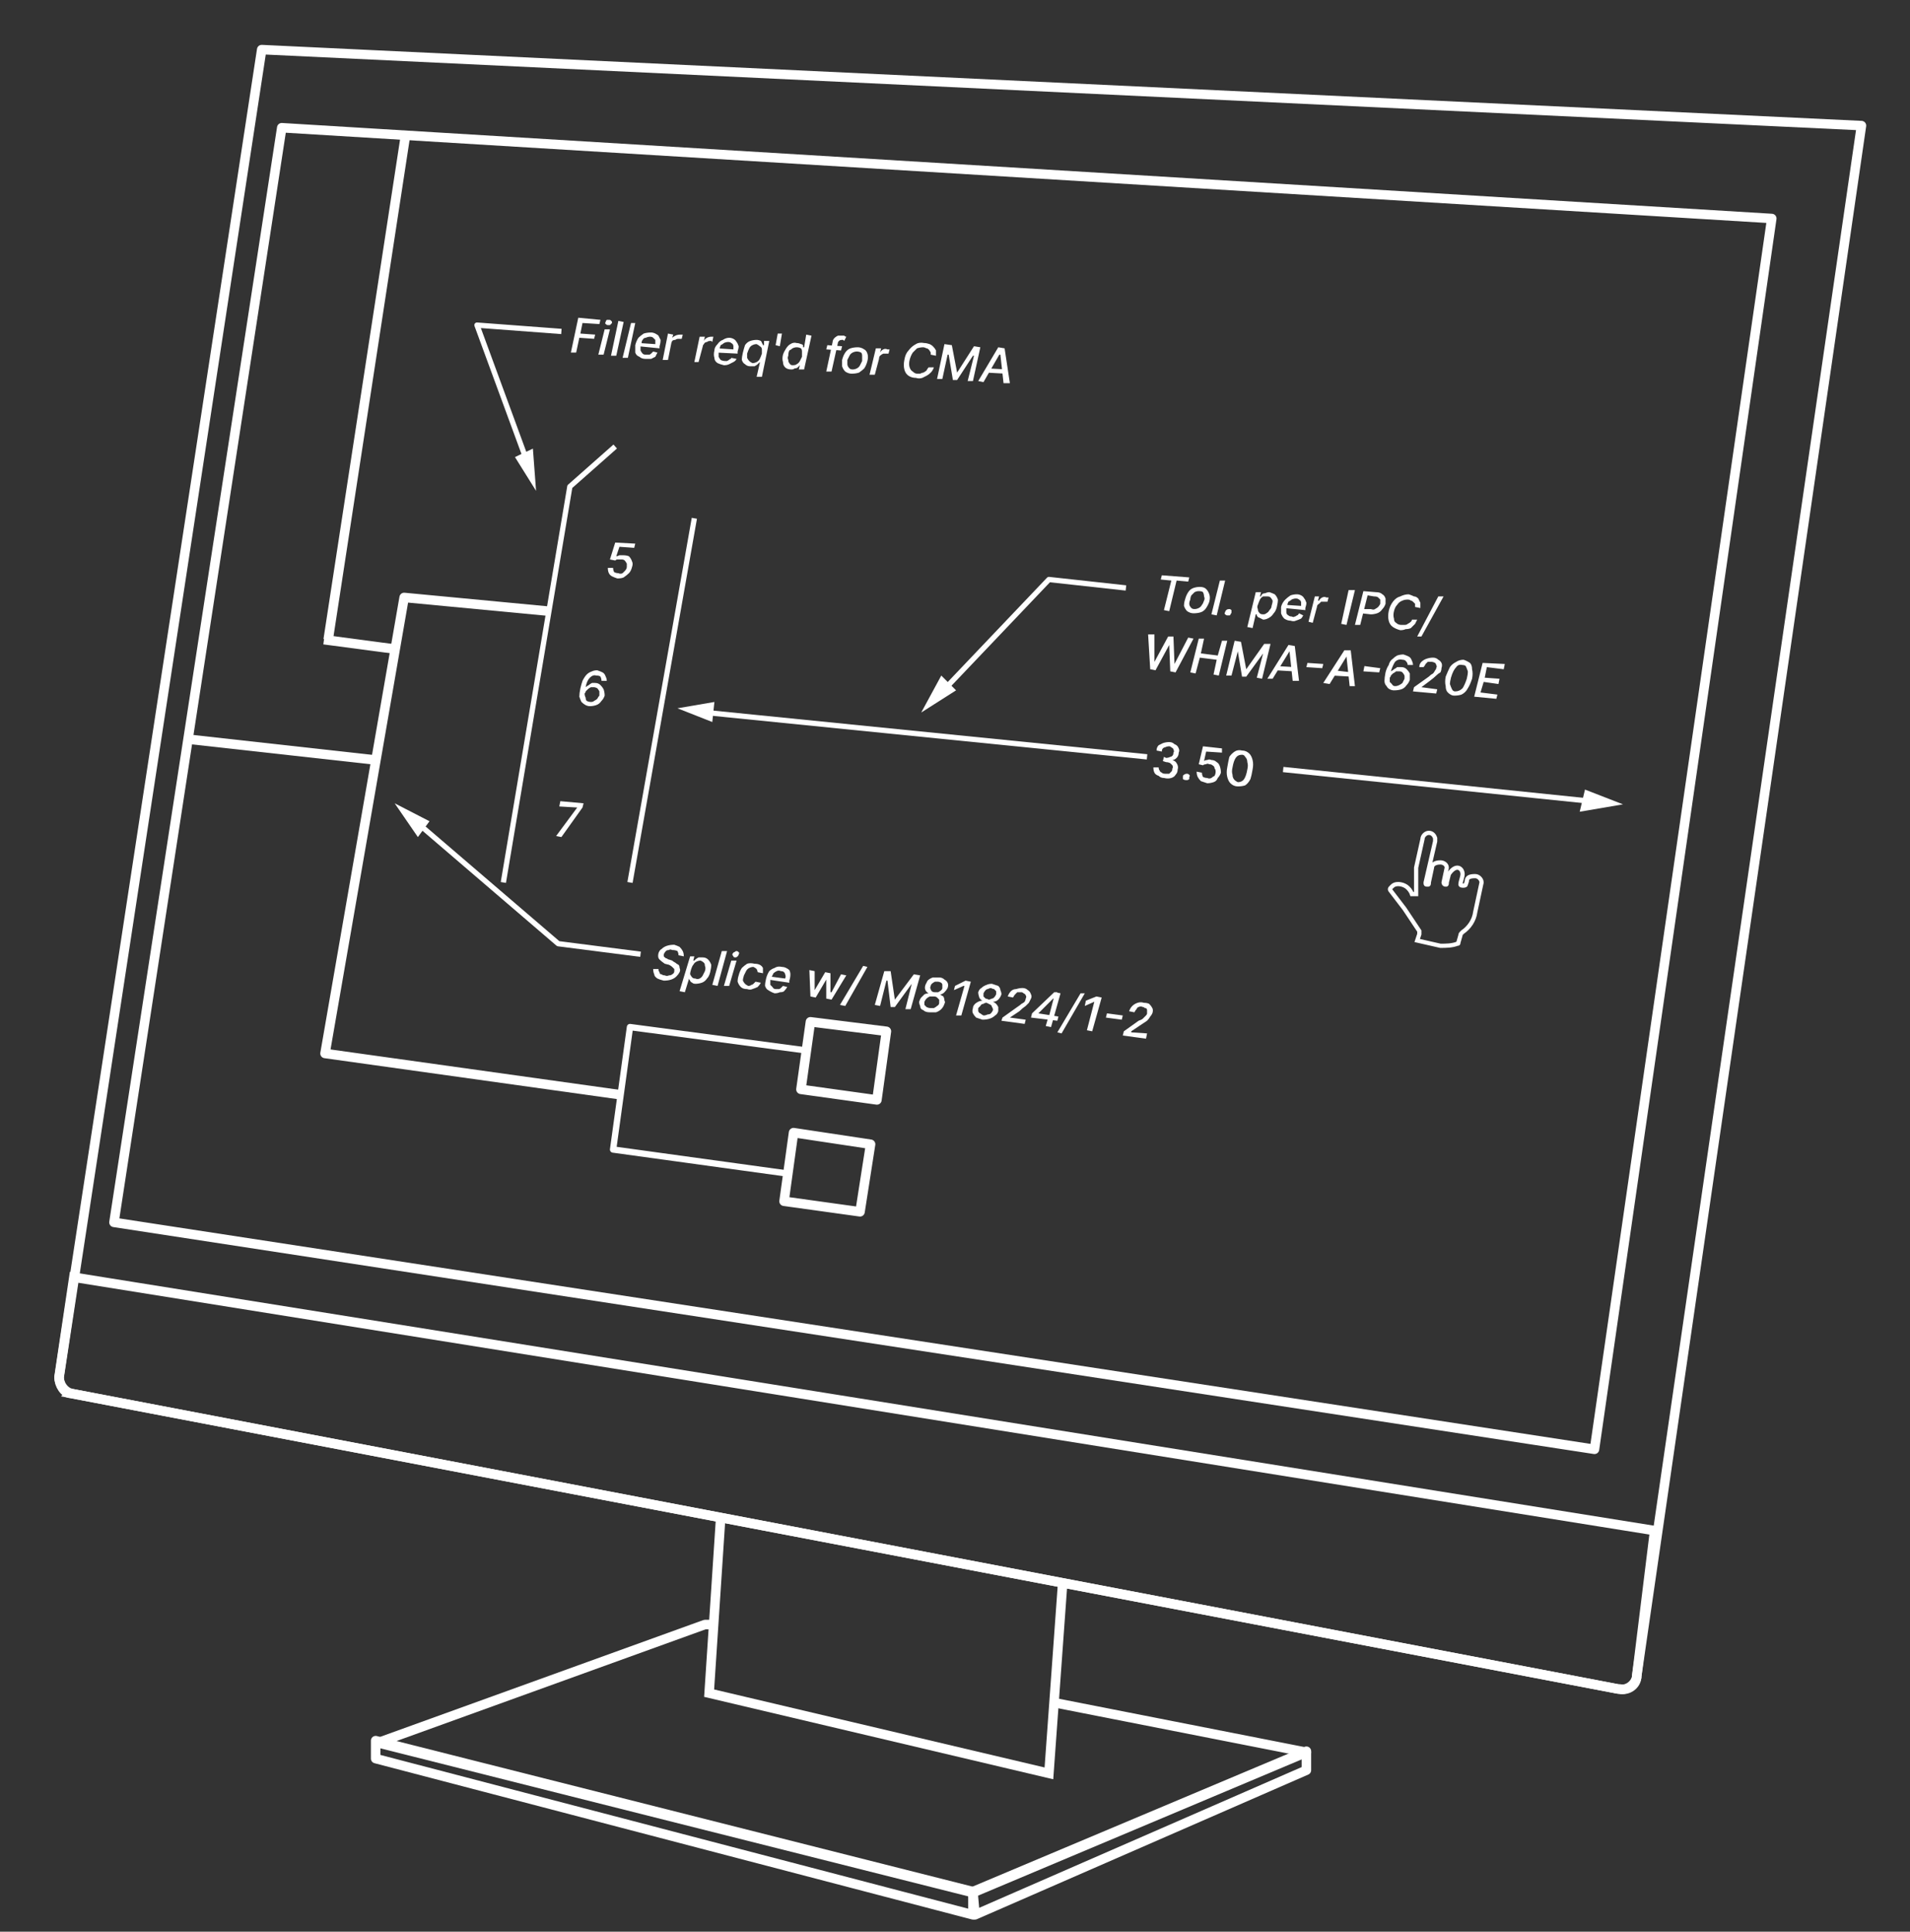 <svg version="1.2" xmlns="http://www.w3.org/2000/svg" viewBox="0 0 181 183" width="181" height="183">
	<rect x="0" y="0" width="181" height="183" fill="#333333" stroke="none"/>
	<title>simple comp2 3</title>
	<defs>
		<clipPath clipPathUnits="userSpaceOnUse" id="cp1">
			<path d="m211-55.42v237.74h-261v-237.74z"/>
		</clipPath>
	</defs>
	<style>
		.s0 { fill: none;stroke: #ffffff;stroke-linejoin: round;stroke-width: .9 } 
		.s1 { fill: none;stroke: #ffffff;stroke-linejoin: round;stroke-width: .6 } 
		.s2 { fill: none;stroke: #ffffff;stroke-miterlimit:10;stroke-width: .9 } 
		.s3 { fill: none;stroke: #ffffff;stroke-linejoin: round;stroke-width: .5 } 
		.s4 { fill: #ffffff } 
		.s5 { fill: none;stroke: #ffffff;stroke-miterlimit:10;stroke-width: .4 } 
		.s6 { fill: none;stroke: #ffffff;stroke-width: .9 } 
	</style>
	<g id="Clip-Path" clip-path="url(#cp1)">
		<g>
			<path class="s0" d="m52 57.9l-13.7-1.3-7.5 43.2 27.9 3.9"/>
			<path class="s0" d="m35.6 72l-18-2"/>
			<path class="s1" d="m74.8 111.2l-16.7-2.3 1.6-11.6 16.6 2.2"/>
			<path class="s0" d="m75.2 107.3l-0.9 6.5 7.2 1 1-6.4z"/>
			<path class="s0" d="m76.8 96.8l-0.9 6.4 7.2 1 0.9-6.5z"/>
			<path class="s0" d="m67.7 153.9h-0.9l-31 11.2 56.4 14.2 31.6-13.3-23.9-4.7"/>
			<path class="s0" d="m35.6 164.9v1.7l56.6 14.8v-2.2z"/>
			<path class="s0" d="m92.2 179.2l31.6-13.3v1.8l-31.4 13.7z"/>
			<path class="s2" d="m68.3 143.7l-1.1 16.7 32.2 7.6 1.3-18"/>
			<path class="s0" d="m167.9 20.7l-141.2-8.6-15.9 103.7 140.3 21.5z"/>
			<path class="s0" d="m176.4 11.9l-21.3 146.9c0 0.8-0.8 1.4-1.6 1.2h-0.2l-146.6-28c-0.6 0-1.1-0.8-1.1-1.5l19.2-125.8z"/>
			<path class="s2" d="m6.7 132l146.6 28c0.8 0.2 1.6-0.3 1.8-1.1v-0.1l1.7-13.8-149.8-24-1.4 9.4c0 0.8 0.5 1.4 1.1 1.6z"/>
			<path class="s3" d="m106.7 55.7l-7.3-0.8-9.9 10.4"/>
			<path class="s4" d="m89.2 64l-1.9 3.5 3.3-2.1z"/>
			<path class="s3" d="m60.7 90.4l-7.8-1-13.3-11.4"/>
			<path class="s4" d="m39.6 79.3l-2.2-3.2 3.3 1.7z"/>
			<path class="s3" d="m53.2 31.4l-8-0.6 4.7 12.8"/>
			<path class="s4" d="m48.8 43.3l2 3.2-0.3-4z"/>
			<path class="s3" d="m58.3 42.3l-4.3 3.8-6.3 37.5"/>
			<path class="s3" d="m65.8 49.1l-6.1 34.5"/>
			<path class="s3" d="m108.7 71.7l-41.8-4.2"/>
			<path class="s4" d="m67.7 66.5l-3.5 0.6 3.3 1.3z"/>
			<path class="s3" d="m150.7 75.9l-29.1-3"/>
			<path class="s4" d="m150.2 74.8l3.6 1.4-4.1 0.7z"/>
			<path class="s5" d="m134.3 89.1l0.2-0.6c0-0.2 0-0.2 0-0.3l-1.4-2.1-1.3-1.7c-0.2-0.2 0-0.3 0.2-0.5 0.4-0.3 1.1-0.1 1.4 0.2 0.1 0.1 0.3 0.3 0.4 0.6h0.4v-2.5l0.6-2.7c0-0.3 0.3-0.6 0.6-0.6 0.3 0 0.5 0.2 0.6 0.5 0 0.1 0 0.1 0 0.3l-0.9 3.9c0 0.2 0 0.2 0.2 0.2 0.1 0 0.1 0 0.1-0.2l0.3-1.4c0-0.3 0.3-0.5 0.8-0.5 0.3 0 0.6 0.2 0.6 0.5l-0.3 1.4c0 0 0 0.2 0.2 0.2 0.1 0 0.1 0 0.1-0.2l0.2-0.8c0.2-0.3 0.5-0.6 0.8-0.6 0.3 0 0.5 0.3 0.5 0.6 0 0.3-0.2 0.7-0.2 1 0 0 0 0.1 0.2 0.1h0.1c0 0 0.2 0 0.2-0.1l0.1-0.3c0-0.4 0.3-0.5 0.8-0.5 0.3 0 0.6 0.3 0.6 0.6l-0.6 2.8c-0.1 0.8-0.6 1.5-1.2 1.9-0.2 0.2-0.2 0.2-0.2 0.3l-0.2 0.7c0 0.1 0 0.1-0.1 0.1-0.5 0.2-1.1 0.2-1.6 0.2z"/>
			<path class="s4" d="m58.5 54.8q-0.3-0.1-0.5-0.2-0.2-0.1-0.3-0.3-0.1-0.2-0.1-0.5h0.5q0 0.2 0.1 0.4 0.2 0.1 0.4 0.1 0.2 0.1 0.4 0 0.1-0.1 0.2-0.2 0.2-0.2 0.2-0.4 0-0.2 0-0.3-0.1-0.2-0.2-0.3-0.1-0.1-0.3-0.1-0.2 0-0.4 0-0.1 0-0.2 0.1l-0.5-0.1 0.5-1.6 1.9 0.1-0.1 0.4-1.4-0.1-0.3 0.9q0.1 0 0.3-0.1 0.2 0 0.3 0 0.4 0 0.6 0.1 0.2 0.2 0.3 0.5 0.1 0.2 0 0.5-0.1 0.4-0.3 0.6-0.2 0.2-0.5 0.4-0.2 0.1-0.6 0.1z"/>
			<path class="s4" d="m55.9 66.9q-0.2 0-0.4-0.1-0.2-0.1-0.4-0.3-0.1-0.2-0.2-0.5 0-0.3 0.1-0.8 0.1-0.4 0.2-0.7 0.2-0.4 0.4-0.6 0.2-0.2 0.5-0.3 0.2-0.1 0.5-0.1 0.3 0.1 0.5 0.2 0.2 0.1 0.3 0.4 0.1 0.2 0.1 0.4h-0.5q0-0.2-0.1-0.4-0.1-0.1-0.4-0.1-0.3-0.1-0.6 0.2-0.3 0.3-0.4 0.9 0.1-0.1 0.3-0.2 0.1-0.1 0.3-0.2 0.2 0 0.3 0 0.3 0 0.5 0.2 0.2 0.2 0.3 0.4 0.1 0.3 0.1 0.6-0.1 0.3-0.3 0.5-0.2 0.3-0.5 0.4-0.3 0.1-0.6 0.1zm0.1-0.4q0.2 0 0.3-0.1 0.2-0.1 0.3-0.2 0.1-0.2 0.2-0.3 0-0.2 0-0.4-0.1-0.2-0.2-0.3-0.2-0.1-0.3-0.1-0.2 0-0.3 0-0.2 0.1-0.3 0.2-0.1 0.1-0.2 0.2 0 0.1-0.1 0.2 0 0.2 0.1 0.4 0 0.2 0.1 0.3 0.2 0.1 0.4 0.1z"/>
			<path class="s4" d="m52.7 79.2l2-2.7-1.7-0.1 0.1-0.5 2.2 0.2-0.1 0.4-2 2.8z"/>
			<path class="s4" d="m110.3 73.7q-0.3 0-0.5-0.2-0.3-0.1-0.4-0.3-0.1-0.2-0.1-0.5h0.5q0 0.2 0.1 0.3 0 0.1 0.2 0.2 0.1 0.1 0.3 0.1 0.2 0 0.4 0 0.1-0.1 0.2-0.2 0.1-0.1 0.1-0.3 0.1-0.1 0-0.3-0.1-0.1-0.2-0.2-0.2-0.1-0.4-0.1l-0.3-0.1 0.1-0.4 0.2 0.1q0.2 0 0.4-0.1 0.1 0 0.2-0.1 0.1-0.1 0.1-0.3 0.1-0.1 0-0.3 0-0.1-0.2-0.2-0.1-0.1-0.2-0.1-0.2 0-0.4 0.1-0.1 0-0.2 0.1-0.1 0.1-0.1 0.3l-0.5-0.1q0-0.3 0.2-0.5 0.2-0.1 0.4-0.2 0.3-0.1 0.6-0.1 0.3 0 0.5 0.2 0.3 0.1 0.4 0.4 0.1 0.2 0 0.4 0 0.3-0.2 0.5-0.2 0.2-0.4 0.2 0.3 0.1 0.4 0.3 0.2 0.3 0.1 0.6 0 0.3-0.2 0.5-0.1 0.2-0.4 0.3-0.3 0.1-0.7 0zm2.1 0.2q-0.2 0-0.3-0.1 0-0.1 0-0.2 0-0.2 0.1-0.2 0.1-0.1 0.3-0.1 0.1 0 0.2 0.1 0.1 0.1 0 0.2 0 0.1 0 0.2-0.1 0.1-0.2 0.1 0 0-0.1 0zm2 0.3q-0.3-0.1-0.6-0.2-0.2-0.2-0.3-0.4-0.1-0.2-0.1-0.5l0.5 0.1q0 0.2 0.1 0.4 0.2 0.1 0.4 0.1 0.2 0.1 0.4 0 0.1-0.1 0.3-0.2 0.1-0.2 0.1-0.4 0-0.2-0.1-0.3 0-0.2-0.2-0.3-0.1-0.1-0.3-0.1-0.2-0.1-0.3 0-0.2 0-0.3 0.1l-0.4-0.1 0.4-1.7 1.8 0.2v0.4l-1.5-0.1-0.2 0.9q0.1-0.1 0.3-0.1 0.2-0.1 0.4 0 0.3 0 0.5 0.2 0.2 0.1 0.3 0.4 0.1 0.3 0.1 0.6-0.1 0.3-0.3 0.5-0.1 0.3-0.4 0.4-0.3 0.1-0.6 0.1zm2.9 0.3q-0.4 0-0.7-0.3-0.2-0.2-0.3-0.6-0.1-0.4 0-0.9 0.1-0.6 0.2-1 0.2-0.3 0.5-0.5 0.3-0.2 0.7-0.1 0.4 0 0.7 0.3 0.2 0.2 0.3 0.6 0.1 0.4 0 0.9-0.1 0.6-0.2 0.9-0.2 0.4-0.5 0.6-0.3 0.1-0.7 0.1zm0-0.4q0.4 0 0.6-0.3 0.2-0.3 0.3-0.9 0.1-0.4 0-0.7 0-0.3-0.2-0.5-0.1-0.2-0.3-0.2-0.4 0-0.6 0.3-0.2 0.3-0.3 0.9-0.1 0.4 0 0.7 0 0.3 0.2 0.5 0.1 0.1 0.3 0.2z"/>
			<path class="s4" d="m110 54.9l0.1-0.4 2.6 0.2-0.1 0.4-1.1-0.1-0.7 2.9-0.5-0.1 0.7-2.8zm3.1 3.2q-0.3 0-0.6-0.2-0.2-0.2-0.3-0.5 0-0.3 0.1-0.6 0.1-0.4 0.3-0.7 0.2-0.3 0.5-0.4 0.3-0.1 0.6-0.1 0.4 0 0.6 0.2 0.2 0.2 0.3 0.5 0.1 0.3 0 0.7-0.1 0.3-0.3 0.6-0.2 0.3-0.5 0.4-0.3 0.1-0.7 0.1zm0.1-0.4q0.2 0 0.4-0.1 0.2-0.1 0.3-0.3 0.1-0.1 0.2-0.4 0.1-0.2 0-0.4 0-0.2-0.1-0.4-0.1-0.1-0.4-0.1-0.2 0-0.4 0.1-0.1 0.1-0.3 0.3-0.1 0.2-0.1 0.4-0.1 0.2-0.1 0.4 0 0.2 0.2 0.4 0.1 0.1 0.3 0.1zm2.9-2.7l-0.8 3.3-0.5-0.1 0.8-3.2zm0.2 3.3q-0.1 0-0.2-0.1-0.1-0.1 0-0.2 0-0.1 0.1-0.2 0.1-0.1 0.3-0.1 0.1 0 0.2 0.1 0 0.1 0 0.2 0 0.1-0.1 0.2 0 0.1-0.1 0.1-0.1 0-0.2 0zm1.9 1.1l0.8-3.3h0.5l-0.1 0.4h0.1q0-0.1 0.1-0.2 0.1-0.1 0.3-0.1 0.2-0.1 0.4-0.1 0.3 0.1 0.5 0.2 0.2 0.2 0.3 0.5 0 0.3-0.1 0.7-0.1 0.4-0.3 0.6-0.2 0.3-0.4 0.4-0.3 0.2-0.6 0.2-0.2-0.1-0.4-0.2-0.1 0-0.2-0.2 0-0.1 0-0.1h-0.1l-0.3 1.3zm1-2.1q-0.1 0.2 0 0.4 0 0.2 0.1 0.3 0.1 0.2 0.4 0.2 0.2 0 0.3-0.1 0.2-0.1 0.3-0.3 0.2-0.2 0.2-0.4 0.1-0.3 0.1-0.5-0.1-0.2-0.2-0.3-0.1-0.1-0.3-0.1-0.2 0-0.4 0-0.2 0.1-0.3 0.3-0.1 0.2-0.2 0.5zm3.1 1.5q-0.3 0-0.6-0.2-0.2-0.2-0.3-0.5 0-0.2 0-0.6 0.1-0.4 0.4-0.7 0.2-0.2 0.5-0.4 0.3-0.1 0.6-0.1 0.2 0 0.4 0.1 0.2 0.1 0.3 0.3 0.1 0.1 0.2 0.4 0 0.2-0.1 0.5v0.2l-2-0.2 0.1-0.3 1.5 0.1q0-0.2 0-0.3 0-0.2-0.2-0.3-0.1-0.1-0.3-0.1-0.2 0-0.4 0.1-0.1 0.1-0.3 0.2-0.1 0.2-0.1 0.3l-0.1 0.3q0 0.3 0 0.4 0 0.2 0.2 0.3 0.1 0.1 0.3 0.1 0.2 0.1 0.3 0 0.1 0 0.2-0.1 0.1 0 0.2-0.2l0.4 0.2q-0.1 0.2-0.2 0.3-0.2 0.1-0.5 0.2-0.2 0.1-0.5 0zm1.7 0.1l0.6-2.4h0.4l-0.1 0.4h0.1q0.1-0.2 0.3-0.3 0.2-0.1 0.4 0 0 0 0.1 0 0.1 0 0.1 0l-0.1 0.4q0 0-0.1 0-0.1 0-0.2 0-0.1 0-0.3 0-0.1 0.1-0.2 0.2-0.2 0.1-0.2 0.3l-0.4 1.5zm4.4-3l-0.8 3.3-0.5-0.1 0.7-3.2zm0 3.3l0.8-3.2 1.2 0.1q0.4 0 0.6 0.2 0.2 0.1 0.3 0.4 0 0.2 0 0.5-0.1 0.3-0.3 0.5-0.2 0.3-0.5 0.4-0.3 0.1-0.6 0.1l-0.9-0.1 0.1-0.4h0.8q0.3 0.1 0.4 0 0.2-0.1 0.3-0.2 0.1-0.1 0.2-0.3 0-0.2 0-0.4-0.1-0.1-0.2-0.2-0.1-0.1-0.4-0.1l-0.6-0.1-0.7 2.8zm6.2-1.6l-0.5-0.1q0-0.1 0-0.3-0.1-0.1-0.2-0.2-0.1-0.1-0.2-0.1-0.1-0.1-0.3-0.1-0.3 0-0.5 0.1-0.3 0.1-0.5 0.4-0.2 0.2-0.3 0.6-0.1 0.4 0 0.7 0 0.3 0.2 0.4 0.2 0.2 0.5 0.2 0.2 0 0.3 0 0.2 0 0.3-0.1 0.2-0.1 0.3-0.2 0.1-0.1 0.1-0.2h0.5q-0.1 0.2-0.2 0.4-0.2 0.2-0.4 0.4-0.2 0.1-0.5 0.1-0.2 0.1-0.5 0.1-0.4-0.1-0.7-0.3-0.3-0.2-0.4-0.6-0.1-0.4 0-0.9 0.1-0.5 0.4-0.9 0.3-0.4 0.7-0.5 0.4-0.2 0.8-0.2 0.3 0.1 0.5 0.2 0.2 0 0.4 0.2 0.1 0.2 0.2 0.4 0 0.2 0 0.5zm2.2-1.1l-2.1 3.8h-0.4l2-3.8zm-27.8 6.9l-0.2-3.3h0.6v2.6l1.3-2.4h0.5l0.1 2.6 1.3-2.5 0.5 0.1-1.7 3.2-0.5-0.1-0.1-2.5-1.3 2.4zm3.8 0.3l0.8-3.2h0.5l-0.3 1.4 1.6 0.2 0.4-1.4h0.5l-0.8 3.3-0.5-0.1 0.3-1.4-1.6-0.2-0.4 1.5zm4.2-3l0.6 0.1 0.5 2.6 1.7-2.4h0.6l-0.8 3.3-0.5-0.1 0.6-2.3-1.6 2.2h-0.4l-0.4-2.4-0.6 2.3h-0.5zm3.6 3.6h-0.5l2-3.2 0.6 0.1 0.4 3.3h-0.6l-0.3-2.8zm0.4-1.2l1.7 0.1-0.1 0.4-1.7-0.1zm4.4-0.2l-0.1 0.4-1.5-0.1 0.1-0.4zm0.6 1.9l-0.6-0.1 2-3.1h0.6l0.4 3.4h-0.5l-0.3-2.8zm0.4-1.3l1.7 0.2-0.1 0.4-1.7-0.1zm4.4-0.2l-0.1 0.4-1.5-0.1 0.1-0.5zm1.3 2.1q-0.2 0-0.4-0.1-0.2-0.1-0.3-0.3-0.2-0.2-0.2-0.5 0-0.3 0.1-0.8 0.1-0.4 0.3-0.7 0.1-0.4 0.4-0.6 0.2-0.2 0.4-0.3 0.3-0.1 0.6-0.1 0.3 0.1 0.5 0.2 0.2 0.1 0.3 0.4 0.1 0.2 0.1 0.4h-0.5q0-0.2-0.2-0.4-0.1-0.1-0.3-0.1-0.4-0.1-0.7 0.2-0.2 0.3-0.4 0.9 0.2-0.1 0.3-0.2 0.2-0.1 0.3-0.2 0.2 0 0.4 0 0.3 0 0.5 0.2 0.2 0.2 0.3 0.4 0 0.3 0 0.6-0.1 0.3-0.3 0.5-0.2 0.3-0.5 0.4-0.3 0.1-0.7 0.1zm0.1-0.4q0.2 0 0.4-0.1 0.2-0.1 0.3-0.2 0.1-0.2 0.2-0.4 0-0.1 0-0.3-0.1-0.2-0.2-0.3-0.1-0.1-0.3-0.1-0.2 0-0.3 0-0.1 0.1-0.3 0.2-0.1 0.1-0.2 0.2 0 0.1-0.1 0.2 0 0.2 0 0.4 0.1 0.1 0.2 0.2 0.1 0.2 0.3 0.2zm1.7 0.5l0.1-0.4 1.4-1q0.2-0.2 0.4-0.3 0.1-0.1 0.2-0.3 0.1-0.1 0.1-0.2 0.1-0.2 0-0.3 0-0.1-0.1-0.2-0.2-0.1-0.3-0.1-0.2 0-0.4 0-0.1 0.1-0.2 0.2-0.1 0.2-0.2 0.3h-0.4q0-0.3 0.2-0.5 0.2-0.2 0.5-0.3 0.3-0.1 0.6-0.1 0.3 0 0.5 0.2 0.2 0.1 0.3 0.3 0.1 0.2 0 0.5 0 0.2-0.1 0.4-0.2 0.1-0.4 0.3-0.2 0.2-0.6 0.5l-0.8 0.6 1.5 0.2-0.1 0.4zm3.9 0.4q-0.3 0-0.6-0.3-0.2-0.2-0.2-0.6-0.1-0.4 0-0.9 0.2-0.5 0.4-0.9 0.2-0.3 0.6-0.5 0.3-0.2 0.7-0.2 0.3 0.1 0.6 0.3 0.2 0.2 0.2 0.6 0.1 0.4 0 0.9-0.2 0.6-0.4 0.9-0.2 0.4-0.6 0.6-0.3 0.1-0.7 0.1zm0.1-0.4q0.4 0 0.7-0.3 0.2-0.3 0.4-0.9 0.1-0.4 0.1-0.7-0.1-0.3-0.2-0.5-0.1-0.1-0.3-0.1-0.4-0.1-0.6 0.2-0.3 0.3-0.5 1-0.1 0.4-0.1 0.6 0.1 0.3 0.2 0.5 0.1 0.2 0.3 0.2zm1.8 0.5l0.8-3.2 2.1 0.1-0.1 0.5-1.6-0.2-0.2 1 1.4 0.1-0.1 0.5-1.4-0.2-0.3 1 1.6 0.2-0.1 0.4z"/>
			<path class="s4" d="m64.3 90.5q0-0.2-0.1-0.4-0.2-0.1-0.5-0.1-0.2-0.1-0.3 0-0.2 0-0.3 0.1-0.1 0.1-0.2 0.3 0 0.1 0 0.2 0.1 0.1 0.1 0.1 0.1 0.1 0.2 0.1 0.1 0.1 0.2 0.1l0.3 0.1q0.1 0.1 0.3 0.2 0.1 0.1 0.3 0.2 0.1 0.1 0.1 0.3 0.1 0.2 0 0.4-0.1 0.2-0.3 0.4-0.2 0.2-0.5 0.3-0.3 0.1-0.7 0.1-0.4-0.1-0.6-0.2-0.3-0.2-0.3-0.4-0.1-0.2-0.1-0.5h0.5q0 0.2 0.1 0.3 0 0.2 0.2 0.2 0.1 0.1 0.3 0.1 0.2 0.1 0.4 0 0.2 0 0.3-0.1 0.2-0.1 0.2-0.3 0-0.1 0-0.2-0.1-0.1-0.2-0.2-0.1-0.1-0.3-0.2l-0.4-0.1q-0.3-0.2-0.5-0.4-0.2-0.2-0.1-0.6 0.1-0.3 0.3-0.4 0.2-0.2 0.5-0.3 0.3-0.1 0.7-0.1 0.3 0.1 0.5 0.2 0.2 0.2 0.3 0.4 0.1 0.2 0.1 0.5zm0.1 3.4l1-3.3h0.4l-0.1 0.4h0.1q0 0 0.1-0.1 0.1-0.1 0.3-0.2 0.2 0 0.4 0 0.3 0 0.5 0.2 0.2 0.2 0.3 0.5 0 0.3-0.1 0.7-0.1 0.4-0.3 0.6-0.2 0.3-0.5 0.4-0.3 0.1-0.6 0.1-0.2 0-0.3-0.1-0.2-0.1-0.2-0.2-0.1-0.1-0.1-0.2l-0.4 1.3zm1.1-2.1q-0.1 0.3-0.1 0.5 0.1 0.2 0.2 0.3 0.1 0.1 0.3 0.1 0.2 0.1 0.4 0 0.2-0.1 0.3-0.3 0.1-0.2 0.2-0.4 0.1-0.3 0-0.5 0-0.2-0.1-0.3-0.1-0.1-0.3-0.2-0.2 0-0.4 0.1-0.2 0.1-0.3 0.3-0.1 0.1-0.2 0.4zm3.4-1.7l-0.9 3.3-0.5-0.1 0.9-3.2zm-0.3 3.3l0.7-2.4h0.5l-0.7 2.4zm1.1-2.7q-0.2 0-0.2-0.1-0.1-0.1-0.1-0.2 0.1-0.2 0.2-0.2 0.1-0.1 0.2-0.1 0.1 0 0.2 0.1 0.1 0.1 0 0.2 0 0.1-0.1 0.2-0.1 0.1-0.2 0.1zm1.1 3q-0.4 0-0.6-0.2-0.2-0.2-0.3-0.5 0-0.3 0.1-0.6 0.1-0.4 0.3-0.7 0.2-0.2 0.5-0.4 0.3-0.1 0.7 0 0.3 0 0.5 0.1 0.2 0.1 0.3 0.3 0 0.2 0 0.5l-0.5-0.1q0-0.1-0.1-0.3-0.1-0.1-0.3-0.2-0.2 0-0.4 0.1-0.2 0.1-0.3 0.3-0.1 0.2-0.2 0.4-0.1 0.3-0.1 0.5 0.1 0.2 0.2 0.3 0.1 0.1 0.3 0.2 0.2 0 0.3-0.1 0.1 0 0.2-0.1 0.1-0.1 0.2-0.2l0.5 0.1q-0.1 0.2-0.3 0.4-0.2 0.1-0.5 0.2-0.2 0.1-0.5 0zm2.6 0.4q-0.3-0.1-0.6-0.3-0.2-0.1-0.3-0.4 0-0.3 0.1-0.7 0.1-0.4 0.3-0.7 0.2-0.2 0.5-0.3 0.3-0.2 0.7-0.1 0.2 0 0.4 0.1 0.2 0.1 0.3 0.2 0.1 0.2 0.1 0.4 0 0.3-0.1 0.6v0.2l-2-0.3 0.1-0.3 1.5 0.2q0.1-0.2 0-0.4 0-0.1-0.1-0.2-0.1-0.1-0.3-0.1-0.2-0.1-0.4 0-0.2 0.1-0.3 0.2-0.1 0.2-0.2 0.4l-0.1 0.2q0 0.3 0 0.5 0.1 0.1 0.2 0.2 0.1 0.2 0.3 0.2 0.2 0 0.3 0 0.1 0 0.2-0.1 0.1-0.1 0.2-0.2l0.4 0.1q-0.1 0.2-0.3 0.4-0.1 0.1-0.4 0.1-0.2 0.1-0.5 0.1zm3.4 0.3l-0.1-2.5 0.5 0.1v1.8l1-1.7 0.5 0.1v1.8h0.1l0.9-1.7 0.5 0.1-1.4 2.3-0.5-0.1v-1.8l-1 1.7zm5.4-2.8l-2.1 3.7-0.5-0.1 2.2-3.7zm1.6 0.4h0.6l0.4 2.7 1.8-2.4 0.6 0.1-0.9 3.2h-0.5l0.6-2.4-1.6 2.2h-0.4l-0.3-2.5h-0.1l-0.6 2.4-0.5-0.1zm4.3 3.9q-0.4 0-0.6-0.2-0.3-0.1-0.3-0.4-0.1-0.2-0.1-0.4 0.1-0.3 0.2-0.4 0.2-0.2 0.3-0.3 0.2-0.1 0.4-0.1-0.2-0.1-0.3-0.3-0.1-0.2 0-0.5 0.1-0.2 0.2-0.4 0.2-0.2 0.5-0.3 0.3 0 0.6 0 0.3 0 0.5 0.2 0.2 0.1 0.3 0.3 0.1 0.2 0 0.5-0.1 0.2-0.3 0.4-0.2 0.2-0.4 0.2 0.1 0.1 0.3 0.2 0.1 0.2 0.1 0.4 0.1 0.1 0 0.3-0.1 0.3-0.3 0.5-0.2 0.2-0.5 0.3-0.3 0-0.6 0zm0.1-0.4q0.2 0 0.3 0 0.2-0.1 0.3-0.2 0.2-0.1 0.2-0.3 0-0.1 0-0.3-0.1-0.1-0.2-0.2-0.1-0.1-0.3-0.1-0.2 0-0.4 0-0.2 0.1-0.3 0.2-0.1 0.1-0.2 0.3 0 0.1 0 0.3 0.1 0.1 0.2 0.2 0.2 0.1 0.4 0.1zm0.4-1.5q0.2 0 0.3 0 0.2-0.1 0.3-0.2 0.1-0.1 0.1-0.2 0-0.2 0-0.3 0-0.1-0.1-0.2-0.2-0.1-0.3-0.1-0.2 0-0.3 0-0.2 0.1-0.3 0.2-0.1 0.1-0.1 0.2-0.1 0.2 0 0.3 0 0.1 0.1 0.2 0.1 0.1 0.3 0.1zm3.4-1l-0.9 3.2h-0.5l0.8-2.8h-0.1l-0.9 0.4 0.1-0.4 1-0.5zm1.1 3.6q-0.3-0.1-0.6-0.2-0.2-0.2-0.3-0.4-0.1-0.2 0-0.5 0-0.2 0.2-0.4 0.1-0.1 0.3-0.2 0.2-0.1 0.4-0.1-0.2-0.1-0.3-0.3-0.1-0.3-0.1-0.5 0.1-0.3 0.3-0.4 0.2-0.2 0.5-0.3 0.2-0.1 0.5-0.1 0.3 0.1 0.6 0.2 0.2 0.2 0.2 0.4 0.1 0.2 0.1 0.4-0.1 0.3-0.3 0.5-0.2 0.2-0.5 0.2 0.2 0.1 0.3 0.2 0.1 0.1 0.2 0.3 0 0.2 0 0.4-0.1 0.3-0.3 0.4-0.2 0.2-0.5 0.3-0.3 0.1-0.7 0.1zm0.1-0.4q0.2 0 0.4-0.1 0.2 0 0.3-0.1 0.1-0.1 0.2-0.3 0-0.2-0.1-0.3 0-0.1-0.1-0.2-0.2-0.1-0.4-0.2-0.2 0-0.3 0.1-0.2 0-0.3 0.2-0.1 0.1-0.2 0.2 0 0.2 0 0.3 0.1 0.2 0.2 0.2 0.1 0.1 0.3 0.2zm0.5-1.5q0.1 0 0.3-0.1 0.1 0 0.2-0.1 0.1-0.1 0.2-0.3 0-0.1 0-0.3-0.1-0.1-0.2-0.2-0.1 0-0.3-0.1-0.1 0-0.3 0.1-0.1 0-0.2 0.1-0.1 0.1-0.2 0.3 0 0.1 0 0.3 0.1 0.1 0.2 0.2 0.1 0 0.3 0.1zm1.2 2l0.1-0.3 1.4-1q0.3-0.2 0.4-0.3 0.2-0.1 0.3-0.2 0.1-0.2 0.1-0.3 0.1-0.2 0-0.3 0-0.1-0.2-0.2-0.1-0.1-0.2-0.1-0.2 0-0.4 0-0.1 0.1-0.2 0.2-0.1 0.1-0.2 0.3l-0.5-0.1q0.1-0.3 0.3-0.5 0.2-0.2 0.5-0.2 0.3-0.1 0.6-0.1 0.3 0 0.5 0.2 0.2 0.1 0.3 0.4 0.1 0.2 0 0.4-0.1 0.2-0.2 0.4-0.1 0.1-0.3 0.3-0.3 0.2-0.6 0.5l-0.9 0.6 1.5 0.2-0.1 0.4zm2.8-0.3l0.1-0.4 2.1-2h0.3l-0.2 0.6h-0.2l-1.4 1.4 1.9 0.3-0.1 0.4zm1.4 0.8l0.2-0.7 0.1-0.2 0.6-2.3 0.5 0.1-0.9 3.2zm3.7-3.1l-2.2 3.8-0.4-0.1 2.2-3.7zm1.6 0.4l-0.9 3.2-0.5-0.1 0.7-2.7-0.9 0.4 0.1-0.5 1-0.4zm2 1.7l-0.1 0.4-1.5-0.2 0.1-0.4zm0 1.9l0.1-0.4 1.4-1q0.3-0.1 0.4-0.2 0.2-0.2 0.3-0.3 0.1-0.1 0.1-0.2 0-0.2 0-0.3 0-0.2-0.2-0.2-0.1-0.1-0.2-0.1-0.2-0.1-0.4 0-0.1 0-0.2 0.2-0.1 0.1-0.2 0.3l-0.5-0.1q0.1-0.3 0.3-0.5 0.2-0.2 0.5-0.3 0.3-0.1 0.6 0 0.3 0 0.5 0.1 0.2 0.2 0.3 0.4 0.1 0.2 0 0.5-0.1 0.2-0.2 0.3-0.1 0.2-0.3 0.4-0.3 0.2-0.6 0.4l-0.9 0.6v0.1l1.5 0.1-0.1 0.5z"/>
			<path class="s4" d="m54.1 33.4l0.7-3.3 2.1 0.2-0.1 0.4-1.6-0.1-0.2 1 1.4 0.1-0.1 0.4-1.4-0.1-0.3 1.4zm2.6 0.2l0.6-2.4h0.5l-0.6 2.4zm0.9-2.8q-0.1 0-0.2-0.1-0.1-0.1 0-0.2 0-0.1 0.1-0.2 0.1 0 0.2 0 0.2 0 0.2 0.1 0.1 0 0.1 0.2-0.1 0.1-0.2 0.2-0.1 0-0.2 0zm1.5-0.3l-0.7 3.2h-0.5l0.7-3.3zm1.1 0.1l-0.7 3.3h-0.5l0.8-3.3zm1 3.4q-0.4 0-0.6-0.2-0.3-0.1-0.4-0.4 0-0.3 0-0.7 0.1-0.4 0.3-0.7 0.2-0.2 0.5-0.4 0.3-0.1 0.7-0.1 0.2 0 0.4 0.1 0.2 0.1 0.3 0.2 0.1 0.2 0.2 0.4 0 0.3-0.1 0.6v0.2l-2-0.2 0.1-0.3 1.5 0.1q0-0.2 0-0.4-0.1-0.1-0.2-0.2-0.1-0.1-0.3-0.1-0.2 0-0.4 0.1-0.2 0-0.3 0.2-0.1 0.1-0.1 0.3l-0.1 0.3q0 0.3 0 0.4 0.1 0.2 0.2 0.3 0.1 0.1 0.3 0.1 0.2 0 0.3 0 0.1 0 0.2-0.1 0.1-0.1 0.2-0.2l0.4 0.1q-0.1 0.2-0.2 0.4-0.2 0.1-0.4 0.2-0.3 0-0.5 0zm1.6 0.1l0.5-2.5 0.5 0.1-0.1 0.3q0.1-0.1 0.3-0.2 0.2-0.1 0.5-0.1 0 0 0.1 0 0 0 0.1 0l-0.1 0.4q-0.1 0-0.1 0-0.1 0-0.2 0-0.2 0-0.3 0.1-0.2 0-0.3 0.1-0.1 0.2-0.1 0.3l-0.3 1.5zm3 0.2l0.5-2.4h0.5l-0.1 0.4q0.1-0.2 0.3-0.3 0.2-0.1 0.4-0.1 0.1 0 0.1 0 0.1 0 0.1 0l-0.1 0.5q0 0-0.1-0.1 0 0-0.1 0-0.2 0-0.3 0.1-0.2 0-0.3 0.2-0.1 0.1-0.1 0.2l-0.4 1.5zm2.8 0.3q-0.4-0.1-0.6-0.2-0.3-0.2-0.3-0.5-0.1-0.3 0-0.7 0-0.3 0.3-0.6 0.2-0.3 0.5-0.4 0.3-0.2 0.6-0.2 0.2 0 0.4 0.1 0.2 0.1 0.3 0.3 0.1 0.1 0.2 0.4 0 0.2-0.1 0.5v0.2l-2-0.1 0.1-0.4 1.5 0.1q0-0.2 0-0.3 0-0.2-0.2-0.3-0.1-0.1-0.3-0.1-0.2 0-0.4 0.1-0.1 0.1-0.3 0.2-0.1 0.2-0.1 0.4l-0.1 0.3q0 0.2 0 0.4 0.1 0.2 0.2 0.3 0.2 0.1 0.4 0.1 0.1 0 0.2 0 0.2-0.1 0.3-0.2 0.1 0 0.1-0.1l0.5 0.1q-0.1 0.2-0.3 0.3-0.2 0.1-0.4 0.2-0.2 0.1-0.5 0.1zm3.1 1.1l0.3-1.3v-0.1q-0.1 0.1-0.2 0.2-0.1 0.1-0.3 0.2-0.1 0-0.4 0-0.3 0-0.5-0.2-0.2-0.1-0.3-0.4 0-0.3 0.1-0.7 0.1-0.4 0.2-0.7 0.2-0.3 0.5-0.4 0.3-0.1 0.6-0.1 0.2 0 0.4 0.1 0.1 0.1 0.1 0.2 0.1 0.1 0.1 0.2h0.1v-0.4h0.5l-0.7 3.4zm-0.4-1.3q0.2 0 0.4-0.1 0.2-0.1 0.3-0.3 0.1-0.2 0.2-0.5 0-0.2 0-0.4 0-0.2-0.2-0.3-0.1-0.1-0.3-0.2-0.2 0-0.4 0.1-0.2 0.1-0.3 0.3-0.1 0.2-0.2 0.5 0 0.2 0 0.4 0.1 0.2 0.2 0.3 0.1 0.1 0.3 0.2zm2.8-2.8l-0.2 1.2-0.4-0.1 0.2-1.1zm0.9 3.4q-0.4 0-0.6-0.2-0.2-0.2-0.2-0.5-0.1-0.3 0-0.7 0.1-0.3 0.3-0.6 0.2-0.3 0.4-0.4 0.3-0.2 0.6-0.1 0.2 0 0.4 0.1 0.1 0 0.2 0.1 0 0.2 0 0.2h0.1l0.2-1.2 0.5 0.1-0.7 3.2h-0.5l0.1-0.4q-0.1 0.1-0.2 0.2-0.1 0.1-0.3 0.1-0.1 0.1-0.3 0.1zm0.1-0.4q0.3 0 0.4-0.1 0.2-0.1 0.3-0.3 0.1-0.2 0.2-0.4 0-0.3 0-0.5 0-0.2-0.1-0.3-0.2-0.1-0.4-0.1-0.2 0-0.4 0.1-0.1 0.1-0.3 0.2-0.1 0.2-0.1 0.5-0.1 0.2 0 0.4 0 0.2 0.1 0.3 0.1 0.2 0.3 0.2zm3.2 0.6l0.6-2.8q0-0.2 0.2-0.4 0.1-0.1 0.3-0.2 0.2 0 0.4 0 0.1 0 0.2 0 0.1 0.1 0.2 0.1l-0.2 0.4q-0.1-0.1-0.1-0.1-0.1 0-0.1 0-0.2 0-0.3 0.1-0.1 0.1-0.1 0.2l-0.6 2.7zm1.5-2.4l-0.1 0.4-1.4-0.1 0.1-0.4zm0.9 2.6q-0.3 0-0.6-0.2-0.2-0.2-0.3-0.5 0-0.3 0-0.6 0.1-0.4 0.3-0.7 0.2-0.3 0.5-0.4 0.3-0.1 0.7-0.1 0.3 0 0.6 0.2 0.2 0.1 0.3 0.4 0.1 0.3 0 0.7-0.1 0.4-0.3 0.7-0.2 0.2-0.5 0.4-0.3 0.1-0.7 0.1zm0.1-0.4q0.2 0 0.4-0.1 0.2-0.1 0.3-0.3 0.1-0.2 0.2-0.4 0-0.2 0-0.5 0-0.2-0.1-0.3-0.2-0.1-0.4-0.1-0.2 0-0.4 0.1-0.2 0.1-0.3 0.3-0.1 0.2-0.2 0.4 0 0.2 0 0.4 0 0.2 0.2 0.4 0.1 0.1 0.3 0.1zm1.6 0.5l0.6-2.5h0.5l-0.1 0.4q0.1-0.2 0.3-0.3 0.2-0.1 0.4 0 0.1 0 0.1 0 0.1 0 0.1 0l-0.1 0.4q0 0-0.1 0 0 0-0.1 0-0.2 0-0.3 0-0.2 0.1-0.3 0.2-0.1 0.1-0.1 0.3l-0.4 1.5zm6.3-1.8l-0.5-0.1q0-0.1 0-0.2-0.1-0.2-0.2-0.3-0.1-0.1-0.2-0.1-0.2-0.1-0.3-0.1-0.3 0-0.6 0.1-0.2 0.2-0.4 0.4-0.2 0.3-0.3 0.7-0.1 0.4 0 0.7 0.1 0.3 0.3 0.4 0.2 0.2 0.4 0.2 0.2 0 0.3 0 0.2-0.1 0.3-0.1 0.2-0.1 0.3-0.2 0.1-0.2 0.2-0.3h0.5q-0.1 0.3-0.3 0.5-0.2 0.2-0.4 0.3-0.2 0.1-0.4 0.2-0.3 0.1-0.6 0-0.4 0-0.7-0.2-0.3-0.2-0.4-0.6-0.1-0.4 0-0.9 0.1-0.6 0.4-0.9 0.3-0.4 0.7-0.6 0.3-0.2 0.8-0.1 0.2 0 0.5 0.1 0.2 0.1 0.3 0.2 0.2 0.2 0.3 0.4 0 0.2 0 0.5zm0.8-1.1l0.7 0.1 0.5 2.6 1.6-2.5 0.6 0.1-0.7 3.2h-0.5l0.6-2.4h-0.1l-1.5 2.3h-0.4l-0.4-2.4h-0.1l-0.5 2.3h-0.5zm3.7 3.6l-0.5-0.1 1.9-3.2 0.6 0.1 0.5 3.3h-0.6l-0.3-2.7h-0.1zm0.4-1.3l1.8 0.1-0.1 0.4-1.8-0.1z"/>
			<path class="s6" d="m31.1 60.6l7.3-47.6"/>
			<path class="s6" d="m30.7 60.6l6.8 0.9"/>
		</g>
	</g>
</svg>